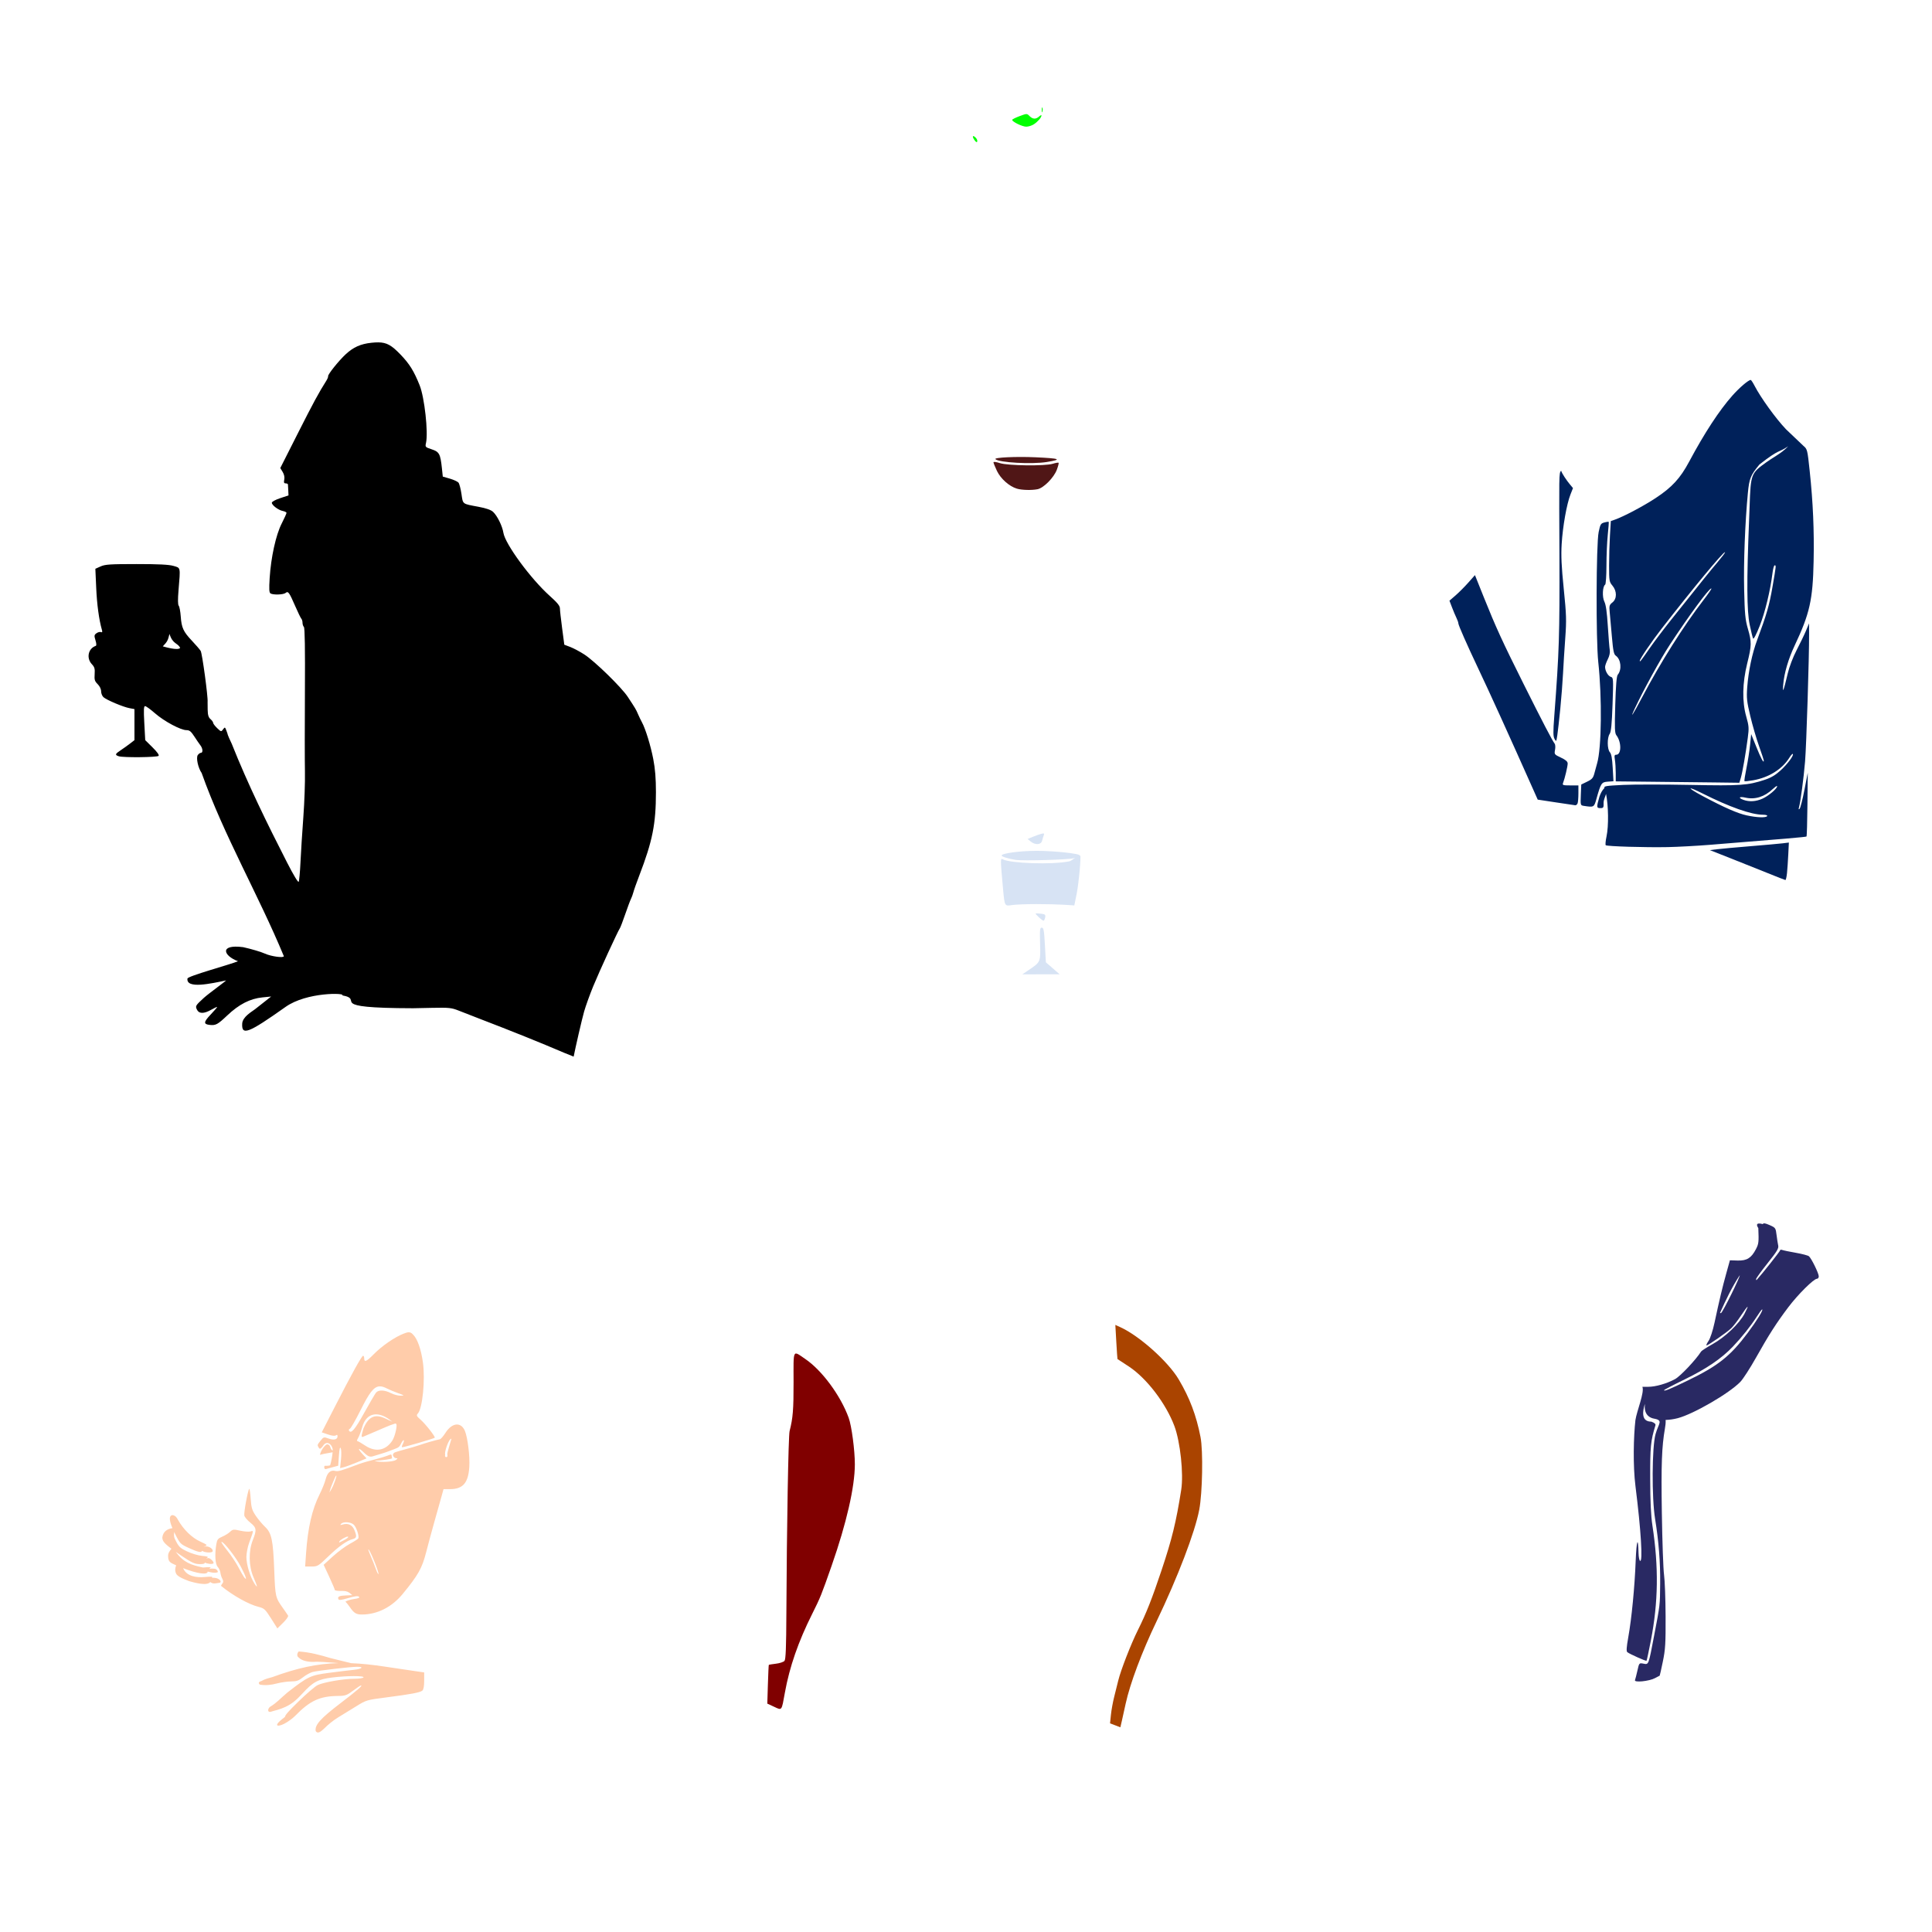 <?xml version="1.0" encoding="UTF-8" standalone="no"?>
<!-- Created with Inkscape (http://www.inkscape.org/) -->

<svg
   xmlns:dc="http://purl.org/dc/elements/1.1/"
   xmlns:cc="http://creativecommons.org/ns#"
   xmlns:rdf="http://www.w3.org/1999/02/22-rdf-syntax-ns#"
   xmlns:svg="http://www.w3.org/2000/svg"
   xmlns="http://www.w3.org/2000/svg"
   xmlns:sodipodi="http://sodipodi.sourceforge.net/DTD/sodipodi-0.dtd"
   xmlns:inkscape="http://www.inkscape.org/namespaces/inkscape"
   width="1080"
   height="1080"
   id="svg2"
   version="1.1"
   inkscape:version="0.47 r22583"
   sodipodi:docname="Skinner.svg">
  <defs
     id="defs4">
    <inkscape:perspective
       sodipodi:type="inkscape:persp3d"
       inkscape:vp_x="0 : 526.18109 : 1"
       inkscape:vp_y="0 : 1000 : 0"
       inkscape:vp_z="744.09448 : 526.18109 : 1"
       inkscape:persp3d-origin="372.04724 : 350.78739 : 1"
       id="perspective10" />
    <inkscape:perspective
       id="perspective2820"
       inkscape:persp3d-origin="0.5 : 0.33333333 : 1"
       inkscape:vp_z="1 : 0.5 : 1"
       inkscape:vp_y="0 : 1000 : 0"
       inkscape:vp_x="0 : 0.5 : 1"
       sodipodi:type="inkscape:persp3d" />
    <inkscape:perspective
       id="perspective2834"
       inkscape:persp3d-origin="0.5 : 0.33333333 : 1"
       inkscape:vp_z="1 : 0.5 : 1"
       inkscape:vp_y="0 : 1000 : 0"
       inkscape:vp_x="0 : 0.5 : 1"
       sodipodi:type="inkscape:persp3d" />
    <inkscape:perspective
       id="perspective3087"
       inkscape:persp3d-origin="0.5 : 0.33333333 : 1"
       inkscape:vp_z="1 : 0.5 : 1"
       inkscape:vp_y="0 : 1000 : 0"
       inkscape:vp_x="0 : 0.5 : 1"
       sodipodi:type="inkscape:persp3d" />
    <inkscape:perspective
       id="perspective3628"
       inkscape:persp3d-origin="0.5 : 0.33333333 : 1"
       inkscape:vp_z="1 : 0.5 : 1"
       inkscape:vp_y="0 : 1000 : 0"
       inkscape:vp_x="0 : 0.5 : 1"
       sodipodi:type="inkscape:persp3d" />
    <inkscape:perspective
       id="perspective3707"
       inkscape:persp3d-origin="0.5 : 0.33333333 : 1"
       inkscape:vp_z="1 : 0.5 : 1"
       inkscape:vp_y="0 : 1000 : 0"
       inkscape:vp_x="0 : 0.5 : 1"
       sodipodi:type="inkscape:persp3d" />
    <inkscape:perspective
       id="perspective6000"
       inkscape:persp3d-origin="0.5 : 0.33333333 : 1"
       inkscape:vp_z="1 : 0.5 : 1"
       inkscape:vp_y="0 : 1000 : 0"
       inkscape:vp_x="0 : 0.5 : 1"
       sodipodi:type="inkscape:persp3d" />
    <inkscape:perspective
       id="perspective6096"
       inkscape:persp3d-origin="0.5 : 0.33333333 : 1"
       inkscape:vp_z="1 : 0.5 : 1"
       inkscape:vp_y="0 : 1000 : 0"
       inkscape:vp_x="0 : 0.5 : 1"
       sodipodi:type="inkscape:persp3d" />
    <inkscape:perspective
       id="perspective6279"
       inkscape:persp3d-origin="0.5 : 0.33333333 : 1"
       inkscape:vp_z="1 : 0.5 : 1"
       inkscape:vp_y="0 : 1000 : 0"
       inkscape:vp_x="0 : 0.5 : 1"
       sodipodi:type="inkscape:persp3d" />
    <inkscape:perspective
       id="perspective7637"
       inkscape:persp3d-origin="0.5 : 0.33333333 : 1"
       inkscape:vp_z="1 : 0.5 : 1"
       inkscape:vp_y="0 : 1000 : 0"
       inkscape:vp_x="0 : 0.5 : 1"
       sodipodi:type="inkscape:persp3d" />
    <inkscape:perspective
       id="perspective7651"
       inkscape:persp3d-origin="0.5 : 0.33333333 : 1"
       inkscape:vp_z="1 : 0.5 : 1"
       inkscape:vp_y="0 : 1000 : 0"
       inkscape:vp_x="0 : 0.5 : 1"
       sodipodi:type="inkscape:persp3d" />
    <inkscape:perspective
       id="perspective7736"
       inkscape:persp3d-origin="0.5 : 0.33333333 : 1"
       inkscape:vp_z="1 : 0.5 : 1"
       inkscape:vp_y="0 : 1000 : 0"
       inkscape:vp_x="0 : 0.5 : 1"
       sodipodi:type="inkscape:persp3d" />
    <inkscape:perspective
       id="perspective7750"
       inkscape:persp3d-origin="0.5 : 0.33333333 : 1"
       inkscape:vp_z="1 : 0.5 : 1"
       inkscape:vp_y="0 : 1000 : 0"
       inkscape:vp_x="0 : 0.5 : 1"
       sodipodi:type="inkscape:persp3d" />
    <inkscape:perspective
       id="perspective7999"
       inkscape:persp3d-origin="0.5 : 0.33333333 : 1"
       inkscape:vp_z="1 : 0.5 : 1"
       inkscape:vp_y="0 : 1000 : 0"
       inkscape:vp_x="0 : 0.5 : 1"
       sodipodi:type="inkscape:persp3d" />
  </defs>
  <sodipodi:namedview
     id="base"
     pagecolor="#ffffff"
     bordercolor="#666666"
     borderopacity="1.0"
     inkscape:pageopacity="0.0"
     inkscape:pageshadow="2"
     inkscape:zoom="0.1724537"
     inkscape:cx="-419.51671"
     inkscape:cy="784.24078"
     inkscape:document-units="in"
     inkscape:current-layer="layer1"
     showgrid="false"
     units="in"
     inkscape:showpageshadow="false"
     borderlayer="false"
     inkscape:window-width="1280"
     inkscape:window-height="1002"
     inkscape:window-x="1276"
     inkscape:window-y="92"
     inkscape:window-maximized="1" />
  <g
     inkscape:label="Layer 1"
     inkscape:groupmode="layer"
     id="layer1"
     transform="translate(0,27.64)">
    <path
       style="fill:#000000"
       d="m 211.423,163.747 c -1.119,-0.007 -2.364,0.068 -3.763,0.217 -6.052,0.643 -10.061,2.425 -14.376,6.403 -3.901,3.595 -10.147,11.402 -9.868,12.332 0.098,0.329 -0.342,1.439 -0.988,2.464 -4.317,6.846 -7.245,12.249 -15.946,29.456 l -9.801,19.385 1.327,2.179 c 0.841,1.388 1.162,2.935 0.893,4.278 -0.324,1.622 -0.147,2.112 0.785,2.112 0.666,0 1.243,0.261 1.272,0.569 0.03,0.308 0.117,1.818 0.19,3.357 l 0.122,2.789 -4.657,1.557 c -2.64,0.878 -4.657,1.976 -4.657,2.545 0,1.384 3.625,4.115 6.132,4.616 1.139,0.228 2.071,0.711 2.071,1.069 0,0.358 -1.211,3.034 -2.694,5.943 -3.236,6.35 -6.003,18.897 -6.728,30.566 -0.382,6.155 -0.278,8.042 0.487,8.515 1.48,0.914 7.214,0.73 8.42,-0.271 1.433,-1.189 2.002,-0.413 5.374,7.337 1.517,3.486 3.061,6.663 3.425,7.053 0.364,0.39 0.663,1.413 0.663,2.274 0,0.861 0.346,1.916 0.772,2.342 0.519,0.519 0.708,12.29 0.569,35.751 -0.114,19.237 -0.111,39.57 0.013,45.186 0.125,5.616 -0.273,17.028 -0.893,25.355 -0.62,8.326 -1.339,19.652 -1.597,25.179 -0.258,5.527 -0.715,10.467 -1.002,10.978 -0.311,0.556 -2.907,-3.746 -6.457,-10.694 -11.16,-21.822 -21.903,-43.693 -30.959,-66.426 -1.213,-2.554 -2.207,-4.795 -2.207,-4.982 0,-0.187 -0.358,-1.282 -0.799,-2.437 -0.772,-2.023 -0.845,-2.043 -1.868,-0.65 -1.032,1.406 -1.112,1.382 -3.289,-0.704 -1.231,-1.179 -2.247,-2.504 -2.247,-2.951 0,-0.447 -0.669,-1.396 -1.489,-2.098 -1.112,-0.952 -1.504,-2.273 -1.57,-5.198 -0.049,-2.157 -0.07,-4.123 -0.041,-4.372 0.311,-2.665 -3.025,-27.271 -3.872,-28.563 -0.598,-0.913 -2.811,-3.473 -4.914,-5.699 -4.788,-5.069 -5.784,-7.248 -6.227,-13.564 -0.194,-2.772 -0.702,-5.461 -1.124,-5.97 -0.51,-0.615 -0.54,-3.538 -0.108,-8.745 1.086,-13.109 1.249,-12.339 -2.829,-13.523 -2.555,-0.742 -8.326,-1.029 -20.698,-1.029 -14.785,0 -17.538,0.193 -20.048,1.327 l -2.924,1.313 0.474,10.613 c 0.404,9.282 1.568,17.912 3.181,23.487 0.366,1.264 0.226,1.586 -0.555,1.286 -0.574,-0.22 -1.688,0.073 -2.477,0.65 -1.282,0.937 -1.346,1.351 -0.555,3.926 0.553,1.798 0.614,2.974 0.162,3.127 -4.233,1.433 -5.387,6.829 -2.193,10.234 1.524,1.625 1.781,2.559 1.57,5.591 -0.216,3.101 0.031,3.916 1.679,5.564 1.157,1.157 1.936,2.755 1.936,4.007 0,1.148 0.587,2.633 1.313,3.289 1.736,1.571 10.978,5.471 14.525,6.132 l 2.802,0.528 0,8.677 0,8.677 -2.423,1.882 c -1.333,1.032 -3.677,2.705 -5.212,3.723 -3.243,2.151 -3.414,2.667 -1.124,3.411 2.466,0.801 21.408,0.617 22.241,-0.217 0.453,-0.453 -0.773,-2.18 -3.371,-4.751 l -4.088,-4.048 -0.514,-9.503 c -0.408,-7.515 -0.311,-9.516 0.447,-9.516 0.527,0 3.004,1.801 5.51,3.993 5.116,4.476 14.362,9.435 17.584,9.435 1.716,0 2.557,0.674 4.413,3.533 1.264,1.948 2.818,4.208 3.438,5.009 1.327,1.715 1.483,4.129 0.271,4.129 -0.467,0 -1.258,0.559 -1.76,1.245 -1.076,1.471 0.145,7.179 2.152,10.044 12.476,35.099 31.826,68.259 45.944,102.393 0,1.122 -7.014,0.174 -10.545,-1.421 -2.202,-0.995 -7.689,-2.62 -12.197,-3.614 -13.503,-1.753 -11.067,4.823 -2.87,7.865 -4.016,1.747 -28.412,8.354 -28.265,9.706 -0.778,5.938 13.251,2.768 21.497,1.042 0.82,-0.225 -9.689,7.308 -12.346,9.747 -4.608,4.229 -4.785,4.517 -3.926,6.403 1.162,2.551 3.913,2.602 8.203,0.149 1.743,-0.996 3.168,-1.641 3.168,-1.435 0,0.206 -1.693,2.157 -3.75,4.332 -3.86,4.081 -3.928,5.278 -0.352,5.658 3.33,0.354 4.403,-0.235 9.733,-5.279 6.64,-6.285 12.762,-9.416 19.737,-10.112 l 4.819,-0.487 -2.978,2.355 c -1.64,1.296 -4.356,3.433 -6.037,4.751 -1.681,1.319 -6.934,4.19 -7.161,8 -0.414,6.942 3.393,5.468 24.245,-9.3 11.868,-8.405 33.831,-7.846 31.676,-6.457 13.192,2.401 -11.03,7.098 39.582,7.202 l 10.559,-0.217 c 9.716,-0.191 10.915,-0.064 15.134,1.611 2.521,1.001 7.773,3.054 11.669,4.548 17.663,6.776 33.684,13.22 47.339,19.06 1.394,0.596 3.153,1.3 5.076,2.044 0.929,-4.788 4.581,-20.74 5.848,-25.192 0.875,-3.076 3.168,-9.444 5.103,-14.16 3.356,-8.178 13.78,-30.863 14.904,-32.434 0.293,-0.41 1.635,-3.929 2.978,-7.824 1.344,-3.896 2.785,-7.758 3.208,-8.569 0.424,-0.811 1.036,-2.483 1.354,-3.723 0.318,-1.24 1.807,-5.445 3.303,-9.34 7.396,-19.256 9.3,-28.84 9.3,-46.58 0,-7.688 -0.42,-12.964 -1.489,-18.505 -1.472,-7.627 -4.364,-17.002 -6.376,-20.657 -0.564,-1.025 -1.533,-3.032 -2.152,-4.467 -1.178,-2.728 -1.354,-3.014 -5.74,-9.679 -3.499,-5.317 -18.474,-19.929 -24.272,-23.676 -2.472,-1.598 -6.012,-3.48 -7.851,-4.183 l -3.344,-1.272 -1.218,-9.219 c -0.676,-5.069 -1.232,-10.066 -1.232,-11.1 0,-1.401 -1.447,-3.174 -5.645,-6.931 -10.631,-9.515 -24.939,-28.98 -25.95,-35.304 -0.613,-3.836 -3.427,-9.534 -5.794,-11.723 -1.176,-1.088 -3.841,-2.017 -8.095,-2.816 -9.286,-1.744 -8.68,-1.278 -9.557,-7.188 -0.428,-2.882 -1.171,-5.727 -1.665,-6.322 -0.494,-0.595 -2.669,-1.605 -4.833,-2.234 l -3.939,-1.137 -0.487,-4.63 c -0.862,-8.08 -1.475,-9.21 -5.699,-10.613 -3.635,-1.207 -3.711,-1.297 -3.195,-3.587 1.318,-5.845 -0.839,-25.418 -3.547,-32.177 -3.229,-8.062 -5.682,-11.999 -10.694,-17.205 -4.914,-5.104 -7.63,-6.794 -12.481,-6.823 z M 94.748,326.731 c 1.845,5.879 4.586,4.904 5.956,7.797 -1.106,1.674 -8.503,-0.522 -9.692,-0.853 2.539,-2.682 2.804,-3.186 3.736,-6.944 z"
       id="path8053"
       sodipodi:nodetypes="csssscccssscccssssssssssssssssccssssssssssssssscccsssssssssscccccssscccsssssssccsccccssssssscccssscccssscssssssssssssscccssssssscccssssccccc" />
    <path
       style="fill:#aa4400"
       d="m 629.232,924.813 c 2.457,-11.34 9.092,-29.018 17.35,-46.227 11.834,-24.663 21.401,-49.689 23.8,-62.257 1.807,-9.47 2.22,-32.897 0.717,-40.635 -2.36,-12.144 -6.061,-21.926 -12.211,-32.275 -5.9,-9.928 -21.887,-24.24 -32.507,-29.102 l -2.899,-1.327 0.542,9.543 c 0.298,5.249 0.596,9.548 0.662,9.553 0.066,0.005 2.995,1.924 6.509,4.265 9.913,6.604 20.607,20.635 25.314,33.216 3.274,8.749 5.195,26.727 3.803,35.578 -2.855,18.145 -5.141,27.491 -11.035,45.108 -5.292,15.818 -8.506,23.955 -13.071,33.09 -3.968,7.94 -9.709,22.677 -11.115,28.533 -0.478,1.989 -1.478,6.001 -2.222,8.915 -0.745,2.914 -1.576,7.466 -1.848,10.117 l -0.494,4.819 2.885,1.106 2.885,1.106 0.862,-3.767 c 0.474,-2.072 1.407,-6.283 2.074,-9.359 z"
       id="path8287" />
    <path
       style="fill:#800000"
       d="m 438.762,918.534 c 2.584,-14.347 7.5,-28.519 15.268,-44.017 4.501,-8.979 5.185,-10.675 10.879,-26.965 8.295,-23.731 12.933,-43.986 12.955,-56.571 0.014,-7.83 -1.793,-21.5 -3.442,-26.039 -4.526,-12.457 -14.915,-26.546 -24.249,-32.885 -7.19,-4.883 -6.597,-6.044 -6.563,12.86 0.027,15.376 -0.36,20.173 -2.215,27.412 -0.688,2.687 -1.587,53.335 -1.802,101.538 -0.087,19.479 -0.345,26.07 -1.053,26.925 -0.516,0.623 -2.658,1.336 -4.761,1.585 -2.103,0.249 -3.906,0.547 -4.007,0.662 -0.101,0.115 -0.331,5.034 -0.512,10.93 l -0.329,10.72 3.782,1.758 c 4.498,2.091 4.17,2.521 6.049,-7.914 z"
       id="path8285" />
    <path
       style="fill:#00215a;fill-opacity:1"
       d="m 978.669,184.75 c -1.274,0 -6.308,4.304 -10.261,8.758 -7.344,8.276 -15.577,20.861 -24.177,36.956 -4.963,9.289 -9.576,14.293 -18.694,20.305 -6.823,4.499 -17.917,10.373 -22.877,12.102 l -2.193,0.758 -0.487,8.027 c -0.27,4.414 -0.487,12.034 -0.487,16.935 0,8.416 0.107,9.035 1.868,11.127 2.579,3.065 2.573,7.387 -0.013,9.422 -1.698,1.336 -1.85,1.87 -1.503,5.469 0.211,2.19 0.76,8.334 1.218,13.659 0.679,7.887 1.081,9.857 2.179,10.626 2.906,2.035 3.496,7.77 1.096,10.64 -0.648,0.775 -1.071,5.916 -1.394,16.772 -0.397,13.352 -0.302,15.872 0.663,17.124 2.889,3.748 2.828,10.83 -0.095,10.83 -1.012,0 -1.15,0.511 -0.772,2.802 0.254,1.538 0.469,4.889 0.474,7.445 l 0,4.643 20.698,0.217 c 11.38,0.116 26.922,0.283 34.546,0.379 l 13.862,0.176 0.826,-2.789 c 0.923,-3.136 2.657,-13.145 3.872,-22.295 0.729,-5.491 0.65,-6.63 -0.853,-11.926 -2.371,-8.356 -2.183,-18.713 0.541,-29.714 2.495,-10.075 2.531,-11.871 0.366,-19.385 -1.48,-5.136 -1.765,-8.195 -2.085,-21.997 -0.35,-15.12 0.514,-37.421 2.098,-54.012 0.76,-7.954 1.537,-9.861 6.471,-15.811 11.572,-9.042 10.141,-6.204 16.063,-10.161 -4.63,4.742 -7.364,5.166 -15.007,10.973 -6.684,5.079 -5.933,7.242 -6.863,30.296 -1.38,34.206 -1.287,50.658 0.338,58.466 0.768,3.691 1.626,7.158 1.909,7.702 0.308,0.594 1.797,-2.238 3.709,-7.08 2.994,-7.581 5.931,-19.748 7.134,-29.51 0.291,-2.358 0.828,-4.291 1.191,-4.291 0.89,0 0.908,-0.19 -1.191,12.007 -1.764,10.249 -3.281,15.517 -8.569,29.713 -2.832,7.603 -4.896,17.429 -5.564,26.505 -0.435,5.908 -0.234,7.82 1.719,16.028 1.22,5.127 3.421,12.686 4.887,16.786 1.465,4.1 2.667,7.773 2.667,8.163 0,1.707 -1.553,-1.182 -4.21,-7.797 l -2.856,-7.08 -0.596,5.956 c -0.328,3.281 -1.241,9.145 -2.031,13.023 -0.79,3.877 -1.292,7.182 -1.124,7.351 0.169,0.169 2.358,-0.058 4.873,-0.501 8.769,-1.545 16.248,-6.22 20.238,-12.643 0.841,-1.354 1.704,-2.29 1.909,-2.085 0.729,0.728 -2.913,5.633 -6.836,9.219 -2.841,2.596 -5.358,4.096 -8.799,5.225 -9.561,3.139 -13.503,3.417 -41.612,2.87 -14.578,-0.284 -31.449,-0.286 -37.497,0 -9.64,0.456 -10.937,0.662 -10.532,1.706 -1.303,1.272 -2.201,3.082 -2.843,4.968 -1.669,5.882 -1.63,6.295 0.582,6.295 1.71,0 1.854,-0.275 1.773,-3.181 -0.026,-0.944 0.724,-2.928 1.381,-4.751 1.315,6.621 1.534,17.758 0.244,23.825 -0.508,2.39 -0.704,4.576 -0.433,4.846 0.655,0.655 22.072,1.308 34.682,1.056 5.536,-0.111 16.105,-0.685 23.487,-1.272 41.009,-3.264 53.731,-4.358 54.066,-4.657 0.205,-0.183 0.436,-8.272 0.528,-17.977 l 0.176,-17.652 -1.882,9.692 c -1.032,5.328 -2.228,10.024 -2.667,10.437 -0.557,0.524 -0.671,0.296 -0.365,-0.745 0.84,-2.863 2.644,-16.473 3.411,-25.72 0.735,-8.848 2.302,-58.481 2.247,-71.204 l -0.027,-5.97 -1.706,4.102 c -0.942,2.255 -3.294,7.125 -5.212,10.816 -2.047,3.939 -4.099,9.329 -4.982,13.05 -2.41,10.162 -2.981,11.557 -2.531,6.213 0.539,-6.405 2.852,-14.282 6.403,-21.808 8.407,-17.817 10.141,-25.51 10.586,-47.041 0.357,-17.292 -0.317,-32.807 -2.193,-50.547 -1.25,-11.824 -1.35,-12.203 -3.466,-13.984 l -9.76,-9.286 c -5.796,-6.097 -14.101,-17.602 -17.639,-24.421 -0.904,-1.743 -1.854,-3.168 -2.098,-3.168 l -5e-5,0 z m -105.967,50.763 c -1.334,1.083 -1.121,2.847 -0.975,46.743 0.152,45.579 -0.111,53.815 -2.883,90.481 -0.666,8.803 -0.642,11.236 0.149,12.671 0.939,1.704 1,1.629 1.543,-1.949 0.311,-2.05 1.068,-8.767 1.679,-14.918 0.61,-6.151 1.298,-15.034 1.53,-19.75 0.231,-4.716 0.795,-13.613 1.245,-19.764 0.73,-9.977 0.632,-12.955 -0.853,-27.588 -1.267,-12.484 -1.542,-18.45 -1.151,-24.976 0.587,-9.804 2.811,-22.341 4.9,-27.642 l 1.421,-3.614 -1.733,-2.085 c -1.769,-2.12 -4.494,-6.103 -4.873,-7.608 z m 26.302,28.509 c -0.418,0.007 -1.259,0.164 -2.166,0.406 -1.992,0.532 -2.285,1.033 -3.181,5.374 -1.395,6.76 -1.557,60.353 -0.217,72.639 2.17,19.9 1.851,48.272 -0.65,56.665 -0.367,1.23 -1.036,3.684 -1.489,5.442 -0.7,2.718 -1.324,3.429 -4.102,4.779 l -3.262,1.584 -0.244,5.821 c -0.235,5.702 -0.204,5.82 1.624,6.105 5.662,0.883 5.771,0.821 7.066,-3.777 2.534,-8.998 2.853,-9.487 6.376,-9.747 l 3.181,-0.23 -0.42,-7.459 c -0.293,-5.32 -0.752,-7.838 -1.597,-8.772 -1.51,-1.668 -1.577,-8.137 -0.108,-10.234 0.8,-1.142 1.219,-5.347 1.611,-16.474 0.511,-14.519 0.47,-14.96 -0.975,-15.419 -1.562,-0.496 -3.195,-3.346 -3.195,-5.55 0,-0.714 0.667,-2.612 1.489,-4.224 0.946,-1.855 1.361,-3.768 1.124,-5.198 -0.207,-1.243 -0.697,-7.291 -1.083,-13.442 -0.487,-7.766 -1.075,-11.93 -1.936,-13.645 -1.293,-2.575 -1.011,-8.588 0.447,-9.489 0.386,-0.239 0.71,-5.026 0.717,-10.64 0.007,-5.614 0.338,-13.361 0.745,-17.219 0.406,-3.858 0.641,-7.129 0.514,-7.256 -0.032,-0.032 -0.132,-0.043 -0.271,-0.041 l 0,-2e-5 z m 65.261,17.016 c 0.035,10e-4 0.051,0.024 0.054,0.068 0.019,0.297 -1.892,2.812 -4.251,5.591 -4.02,4.736 -7.074,8.531 -26.072,32.367 -4.131,5.183 -9.451,12.233 -11.818,15.662 -4.867,7.053 -5.537,7.906 -5.537,7.026 0,-1.025 6.616,-10.756 12.197,-17.936 17.614,-22.664 34.319,-42.818 35.426,-42.777 z m -139.755,12.819 -3.696,4.169 c -2.028,2.289 -5.228,5.507 -7.12,7.147 l -3.438,2.978 1.421,3.723 c 0.785,2.05 1.904,4.711 2.491,5.902 0.587,1.191 1.069,2.58 1.069,3.086 0,0.972 4.898,12.089 10.816,24.569 6.977,14.716 16.987,36.757 31.527,69.39 l 2.017,4.535 10.071,1.53 c 5.536,0.842 10.442,1.573 10.911,1.624 0.469,0.051 1.064,-0.448 1.313,-1.096 0.249,-0.649 0.447,-3.164 0.447,-5.591 l 0,-4.413 -4.548,0 c -4.032,0 -4.495,-0.144 -4.048,-1.3 0.994,-2.564 2.629,-9.471 2.599,-10.965 -0.022,-1.084 -1.109,-2.031 -3.79,-3.289 -3.667,-1.721 -3.747,-1.835 -3.276,-4.345 0.266,-1.417 0.166,-2.97 -0.217,-3.452 -1.26,-1.585 -6.946,-12.506 -17.341,-33.314 -11.909,-23.838 -15.476,-31.615 -22.255,-48.516 l -4.955,-12.373 z m 132.066,7.459 c 0.045,-0.006 0.083,0.002 0.108,0.027 0.176,0.176 -1.851,3.127 -4.494,6.552 -11.03,14.291 -24.023,34.898 -34.357,54.5 -5.029,9.54 -7.033,12.574 -3.939,5.956 4.799,-10.263 14.382,-27.713 19.561,-35.602 10.764,-16.399 21.715,-31.253 23.121,-31.433 z m 36.753,110.434 c 0.071,0.003 0.108,0.045 0.108,0.122 0,1.349 -4.784,5.399 -8.203,6.944 -3.617,1.635 -7.361,1.87 -10.626,0.677 -3.194,-1.166 -2.405,-2.039 1.124,-1.245 5.386,1.212 10.68,-0.464 15.283,-4.833 1.083,-1.028 2.007,-1.676 2.315,-1.665 z m -48.191,1.34 c 0.461,-0.036 2.638,0.834 6.552,2.802 15.186,7.635 27.243,11.887 33.775,11.912 1.701,0.007 2.659,0.311 2.382,0.758 -0.628,1.016 -5.741,0.842 -11.425,-0.393 -5.084,-1.104 -12.493,-4.353 -24.583,-10.789 -5.048,-2.687 -7.293,-4.245 -6.701,-4.291 z m 54.852,30.269 -3.465,0.42 c -1.905,0.23 -10.008,0.955 -18.004,1.611 -7.996,0.656 -16.371,1.417 -18.613,1.692 l -4.075,0.501 11.154,4.399 c 6.138,2.421 15.529,6.163 20.86,8.325 5.331,2.162 9.915,3.964 10.193,3.993 0.278,0.029 0.688,-1.705 0.907,-3.858 0.219,-2.153 0.541,-6.884 0.717,-10.505 l 0.325,-6.579 z"
       id="path8117"
       sodipodi:nodetypes="cssscccsssssssssssccccccssssssccssssssssssssscccsssssssscccsscssssscccssscccssssssccscccssssssssccccccsssscccsscccsssssssssssssccscssssccccccssscccsscccsssssscccscsssccscsssccscssscccccccssscccc" />
    <path
       style="fill:#292963;fill-opacity:1"
       d="m 982.909,658.855 c 0.327,7.911 0.221,8.83 -1.381,11.885 -2.561,4.886 -5.041,6.418 -10.22,6.268 l -4.278,-0.135 -2.044,7.351 c -2.175,7.822 -3.883,15.018 -6.552,27.493 -0.967,4.517 -2.38,8.787 -3.371,10.247 -0.935,1.378 -1.421,2.504 -1.097,2.504 0.871,0 11.326,-7.268 13.767,-9.571 1.157,-1.091 3.59,-4.244 5.415,-7.012 1.825,-2.768 3.503,-5.036 3.723,-5.036 0.22,0 -0.541,1.759 -1.692,3.912 -2.996,5.603 -10.772,13.013 -17.774,16.935 -3.267,1.829 -6.178,3.704 -6.471,4.169 -2.881,4.582 -11.627,13.839 -14.579,15.432 -4.652,2.511 -10.844,4.291 -14.945,4.291 l -3.303,0 c 1.267,3.158 -3.109,13.381 -3.899,18.64 -1.031,9.048 -1.434,25.293 0.027,36.902 3.094,24.573 4.211,42.769 2.558,41.748 -0.41,-0.253 -0.791,-2.203 -0.839,-4.332 -0.223,-9.786 -1.139,-7.297 -1.597,4.332 -0.591,15.019 -2.249,32.116 -4.142,42.722 -1.004,5.626 -1.146,7.826 -0.528,8.339 1.169,0.97 10.393,5.088 10.735,4.792 0.153,-0.133 1.241,-5.187 2.41,-11.236 4.17,-21.579 4.435,-41.129 0.88,-64.368 -0.838,-5.48 -1.208,-13.313 -1.245,-26.099 -0.052,-17.928 0.265,-21.199 2.924,-29.862 0.244,-0.794 -0.465,-1.444 -2.274,-2.098 -8.92,-0.076 -1.793,-13.28 -3.276,-11.994 -1.195,5.57 0.157,8.973 4.034,10.139 6.38,1.126 3.347,2.387 1.584,8.84 -2.013,7.188 -2.169,35.524 -0.257,47.339 2.043,12.628 2.957,24.217 2.843,36.171 -0.119,12.474 -0.004,11.454 -3.438,29.443 -3.13,16.394 -2.934,15.899 -5.929,15.337 -2.38,-0.447 -2.383,-0.433 -3.344,3.858 -0.529,2.364 -1.146,4.771 -1.367,5.347 -0.565,1.472 7.657,0.676 11.087,-1.069 1.399,-0.712 2.628,-1.346 2.721,-1.421 0.093,-0.075 0.89,-3.652 1.773,-7.933 1.396,-6.767 1.597,-10.068 1.53,-25.3 -0.043,-9.637 -0.432,-20.032 -0.866,-23.108 -0.434,-3.076 -0.99,-18.675 -1.232,-34.668 -0.411,-27.172 -0.053,-36.942 1.733,-47.217 0.233,-1.341 0.524,-3.313 0.366,-4.724 2.196,-0.059 4.478,-0.384 6.796,-0.988 8.813,-2.296 28.749,-13.86 34.979,-20.292 1.511,-1.56 5.409,-7.581 8.664,-13.374 7.309,-13.009 11.49,-19.532 18.207,-28.427 5.357,-7.094 14.177,-15.838 15.974,-15.838 0.556,0 1.002,-0.613 1.002,-1.367 0,-1.664 -4.122,-10.082 -5.496,-11.222 -0.541,-0.449 -3.841,-1.326 -7.337,-1.936 -3.497,-0.61 -6.901,-1.315 -7.567,-1.57 -0.667,-0.256 -1.218,-0.159 -1.218,0.217 0,0.5 -10.238,13.421 -13.131,16.569 -0.157,0.171 -0.284,-0.06 -0.284,-0.514 0,-0.455 2.871,-4.433 6.389,-8.84 5.317,-6.658 6.333,-8.335 5.97,-9.923 -0.24,-1.051 -0.655,-3.712 -0.921,-5.916 -0.468,-3.878 -0.602,-4.054 -3.831,-5.482 -2.515,-1.113 -3.465,-1.262 -3.885,-0.582 -4.458,-1.221 -3.188,1.23 -2.477,2.234 z m -10.396,26.397 c 0.483,0.483 -9.345,20.395 -10.383,21.036 -0.333,0.206 -0.609,0.18 -0.609,-0.054 3.234,-7.163 6.65,-14.437 10.992,-20.982 z m 12.508,19.087 c 0.923,0 -2.921,6.269 -8.054,13.131 -9.75,13.035 -16.558,18.427 -33.707,26.708 -9.92,4.79 -13.05,6.065 -13.05,5.32 0,-0.232 5.176,-2.941 11.506,-6.024 12.171,-5.928 20.612,-11.674 26.979,-18.356 4.953,-5.198 10.024,-11.546 13.307,-16.677 1.441,-2.253 2.8,-4.102 3.019,-4.102 z"
       id="path8069"
       sodipodi:nodetypes="cscccssssssssssccccssssssssssccccsscsssssssssscsssssssssssssssscccscccssssssc" />
    <path
       id="path8051"
       style="fill:#501616"
       d="m 585.163,230.622 c 8.875,-1.44 7.482,-2.019 -6.357,-2.642 -10.753,-0.485 -23.3,0.105 -22.354,1.051 1.924,1.924 20.362,2.946 28.711,1.591 z m -5.168,15.215 c 3.406,-0.681 9.125,-6.46 10.783,-10.896 0.731,-1.957 1.179,-3.709 0.994,-3.894 -0.185,-0.185 -1.659,0.068 -3.276,0.562 -4.449,1.359 -25.135,1.1 -29.595,-0.371 -1.963,-0.647 -3.542,-0.847 -3.542,-0.449 0,0.395 0.874,2.565 1.941,4.822 2.053,4.339 6.829,8.596 11.107,9.9 2.732,0.833 8.274,0.988 11.589,0.325 z" />
    <path
       id="path8357"
       style="fill:#d7e3f4"
       d="m 579.298,447.987 c -9.207,0.013 -19.385,1.385 -19.385,2.613 0,0.639 3.715,1.795 7.824,2.437 4.183,0.653 29.815,-0.091 32.597,-0.948 0.25,-0.077 0.491,-0.158 0.731,-0.244 -1.011,0.523 -1.999,1.742 -3.506,2.044 -9.542,1.911 -32.731,1.118 -36.996,-1.164 -1.38,-0.739 -1.38,-0.355 0.108,16.15 0.919,10.186 0.862,10.074 5.09,9.422 1.909,-0.294 8.001,-0.541 13.537,-0.541 5.536,0 12.587,0.174 15.662,0.379 l 5.591,0.365 1.286,-6.335 c 1.241,-6.067 2.612,-21.595 1.99,-21.564 -0.04,0.002 -0.237,0.072 -0.555,0.203 0.099,-0.074 0.18,-0.144 0.217,-0.203 0.638,-1.032 -14.127,-2.627 -24.19,-2.613 z m 9.199,65.654 -3.847,-3.346 -0.536,-9.683 c -0.454,-8.212 -0.719,-9.684 -1.745,-9.684 -1.062,-8.7e-4 -1.179,1.093 -0.959,9.004 0.284,10.231 0.31,10.171 -6.205,14.578 l -3.718,2.515 10.428,-0.018 10.428,-0.018 -3.847,-3.346 z m -4.256,-28.386 c 0.303,-1.585 0.029,-1.835 -2.336,-2.131 -1.474,-0.184 -2.801,-0.233 -2.949,-0.109 -0.363,0.304 3.697,4.036 4.392,4.036 0.302,0 0.704,-0.808 0.893,-1.796 z m -1.726,-42.859 c 0.248,-0.987 0.675,-2.379 0.949,-3.094 0.415,-1.081 0.19,-1.222 -1.345,-0.837 -1.014,0.255 -3.158,1.012 -4.765,1.683 l -2.921,1.22 1.742,1.411 c 2.551,2.066 5.774,1.87 6.339,-0.384 z" />
    <path
       id="path8383"
       style="fill:#00ff00"
       d="m 545.418,49.319 c -1.691,-1.691 -2.168,-0.774 -0.693,1.332 0.82,1.171 1.349,1.447 1.561,0.814 0.176,-0.527 -0.215,-1.492 -0.868,-2.145 z m 37.292,-16.761 c -0.204,-0.505 -0.359,0.089 -0.344,1.319 0.015,1.23 0.182,1.643 0.371,0.918 0.189,-0.725 0.177,-1.732 -0.028,-2.237 z m -4.765,9.269 c 2.186,-1.442 4.212,-3.775 4.252,-4.897 0.013,-0.371 -0.59,-0.119 -1.34,0.559 -1.81,1.638 -3.532,1.557 -5.339,-0.25 -1.481,-1.481 -1.491,-1.481 -5.592,0.053 -2.26,0.845 -4.108,1.783 -4.108,2.083 0,1.059 5.621,3.787 7.829,3.799 1.23,0.007 3.165,-0.6 4.299,-1.347 z" />
    <path
       id="path8023"
       style="fill:#ffccaa"
       d="m 167.091,899.013 c 0.814,0.93 3.46,2.488 8.406,2.355 1.57,-0.276 7.888,0.188 13.781,0.677 -12.214,0.303 -23.2,2.772 -36.956,7.797 -2.261,0.711 -4.028,0.946 -6.254,2.261 -1.454,0.38 -1.773,1.07 -0.907,1.936 3.036,0.642 6.607,0.214 9.611,-0.609 2.4,-0.625 6.006,-1.137 8.014,-1.137 2.952,0 4.208,-0.431 6.552,-2.288 1.594,-1.263 4.001,-2.606 5.347,-2.978 2.725,-0.752 21.176,-2.913 24.962,-2.924 4.07,-0.012 2.691,1.245 -1.868,1.706 -2.358,0.238 -8.479,0.983 -13.605,1.651 -10.624,1.385 -11.828,1.948 -23.473,10.992 -4.542,3.834 -5.646,5.519 -9.923,8.163 -1.336,1.336 -1.089,2.979 0.406,2.694 3.269,-1.046 4.818,-1.131 8.393,-2.789 3.436,-1.625 5.967,-3.625 9.503,-7.499 5.888,-6.451 8.62,-7.914 16.65,-8.921 8.056,-1.01 18.077,-1.035 17.463,-0.041 -0.253,0.41 -2.583,0.745 -5.171,0.745 -5.946,0 -17.039,1.912 -20.427,3.52 -1.423,0.675 -6.265,4.827 -10.762,9.219 -5.532,5.402 -7.397,7.451 -7.567,8.609 -1.035,0.758 -2.464,1.959 -3.059,2.518 -1.288,1.21 -1.603,1.93 -1.002,2.301 2.504,0.43 7.837,-3.495 9.679,-5.334 8.37,-8.578 13.796,-11.106 24.014,-11.222 4.141,-0.047 4.974,-0.339 8.474,-2.965 2.135,-1.602 4.113,-2.91 4.386,-2.91 1.14,0 -1.895,2.631 -11.588,10.044 -11.134,8.516 -14.351,12.148 -13.686,15.486 1.345,1.971 3.424,-0.335 4.779,-1.489 1.846,-1.948 5.355,-4.741 7.797,-6.213 2.442,-1.472 6.979,-4.256 10.085,-6.186 5.561,-3.455 5.816,-3.543 16.772,-4.955 13.842,-1.784 18.893,-2.733 20.184,-3.804 0.648,-0.538 1.015,-2.492 1.015,-5.496 l 0,-4.67 -5.78,-0.839 c -3.178,-0.465 -10.476,-1.548 -16.217,-2.41 -6.929,-1.04 -13.095,-1.7 -18.857,-1.922 l -11.52,-2.843 c -5.776,-1.735 -11.744,-3.323 -17.76,-3.696 -0.976,0.994 -1.221,2.723 0.108,3.465 z m -43.226,-64.713 c 1.171,-0.2 8.045,8.59 10.816,13.916 2.858,5.494 3.709,8.299 1.76,5.807 -0.409,-0.523 -1.838,-3.02 -3.168,-5.55 -1.33,-2.53 -4.078,-6.673 -6.119,-9.205 -2.04,-2.532 -3.565,-4.747 -3.384,-4.927 0.026,-0.026 0.057,-0.034 0.095,-0.041 l 0,0 z M 96.371,819.315 c -1.907,0.273 -1.895,2.734 0.013,7.283 -3.036,0.492 -5.179,1.948 -5.645,5.158 0,1.895 0.918,3.268 5.103,6.362 -2.056,2.489 -1.934,3.356 -1.814,5.144 0.37,1.973 0.702,2.542 4.44,4.129 -0.633,1.68 -0.758,2.963 -0.027,4.616 0.656,1.322 2.646,2.474 7.229,4.21 2.661,0.742 9.911,2.875 11.885,0.514 1.615,1.312 3.149,0.635 4.941,0.447 1.279,-0.03 1.247,-1.595 -1.137,-2.518 -0.932,-0.271 -1.93,-0.389 -2.897,-0.298 0.675,-0.675 -0.231,-0.782 -3.912,-0.447 -4.603,0.425 -10.244,-0.264 -12.183,-4.941 7.906,3.109 13.726,3.923 13.726,1.909 1.328,0.299 3.764,1.048 5.564,0.379 0.499,-0.469 -0.669,-1.89 -1.706,-1.963 -0.778,-0.055 -2.124,-0.235 -3.113,0.149 0.171,-0.176 0.352,-0.334 0.555,-0.46 0.982,-0.612 0.017,-0.709 -3.912,-0.379 -6.602,-1.377 -10.944,-2.796 -15.202,-8.745 0.908,0.634 1.917,1.319 3.046,2.085 5.736,3.892 7.49,4.714 10.112,4.751 2.189,0.032 2.923,-0.12 3.113,-0.853 1.18,0.681 4.089,1.082 4.724,0.447 0.666,-0.666 -1.783,-2.978 -2.762,-2.965 -0.432,0.006 -0.859,0.113 -1.232,0.284 0.164,-0.19 0.347,-0.351 0.541,-0.46 0.893,-0.5 0.14,-0.778 -2.802,-1.042 -2.246,-0.202 -5.985,-1.321 -8.488,-2.531 -4.15,-2.007 -4.642,-2.519 -6.89,-7.188 -0.516,-1.072 -0.354,-2.46 -0.271,-3.614 0.163,0.339 0.322,0.685 0.501,1.042 2.75,5.487 2.983,5.725 7.73,7.892 5.055,2.308 6.982,2.76 7.405,1.543 0.973,0.989 5.654,1.433 5.875,0.244 0.332,-1.792 -3.441,-3.524 -5.13,-2.274 0.271,-0.264 0.604,-0.474 0.988,-0.596 1.403,-0.445 1.013,-0.799 -2.802,-2.531 -4.661,-2.116 -9.413,-6.742 -12.44,-12.129 -0.722,-1.432 -1.558,-2.483 -3.127,-2.653 l 3e-5,0 z m 42.993,-14.701 c -0.015,-0.007 -0.026,0 -0.041,0.013 -0.782,0.782 -3.104,13.408 -2.748,14.945 0.195,0.845 1.705,2.625 3.357,3.953 3.494,2.808 3.665,4.025 1.381,9.801 -2.43,6.143 -2.28,14.54 0.365,20.657 2.371,5.484 2.542,6.679 0.501,3.493 -2.371,-3.701 -4.466,-10.661 -4.44,-14.769 0.013,-2.089 0.703,-5.637 1.53,-7.892 2.609,-7.123 2.583,-6.946 0.785,-6.376 -0.883,0.28 -3.455,0.099 -5.713,-0.406 -3.833,-0.858 -4.213,-0.809 -5.78,0.663 -0.923,0.867 -2.905,2.083 -4.399,2.707 -2.305,0.963 -2.796,1.579 -3.222,4.102 -0.975,5.774 -0.657,11.176 0.745,12.725 0.725,0.801 1.408,2.266 1.516,3.249 0.108,0.983 0.589,2.527 1.069,3.425 0.672,1.255 0.668,1.883 -0.027,2.721 -0.497,0.599 -0.77,1.183 -0.609,1.313 6.795,5.498 15.349,10.274 20.942,11.682 3.112,0.784 3.701,1.324 6.944,6.444 l 3.533,5.591 3.222,-3.168 c 1.775,-1.742 3.028,-3.535 2.775,-3.98 -0.252,-0.445 -1.529,-2.31 -2.843,-4.156 -4.247,-5.964 -4.329,-6.323 -4.887,-20.887 -0.664,-17.32 -1.458,-21.108 -5.158,-24.597 -1.527,-1.44 -3.869,-4.235 -5.198,-6.213 -2.069,-3.08 -2.482,-4.444 -2.829,-9.516 -0.209,-3.055 -0.542,-5.427 -0.772,-5.523 l -2e-5,0 z m 66.585,33.838 c 0.049,0.005 0.127,0.081 0.244,0.23 1.343,1.715 5.839,13.113 5.361,13.591 -0.182,0.182 -0.843,-1.118 -1.462,-2.883 -0.619,-1.765 -1.998,-5.228 -3.073,-7.689 -0.874,-1.999 -1.282,-3.269 -1.069,-3.249 z m -11.696,-7.12 c 0.244,-0.029 0.393,0.026 0.393,0.176 0,0.545 -1.527,1.506 -4.765,3.005 -0.365,0.169 -0.424,-0.075 -0.135,-0.541 0.583,-0.944 3.451,-2.514 4.508,-2.64 z m -6.308,-34.113 c 0.617,-0.215 -1.493,5.633 -2.667,7.581 l -1.124,1.868 0.487,-1.868 c 0.268,-1.025 2.777,-7.069 3.141,-7.459 0.067,-0.071 0.121,-0.108 0.162,-0.122 z m 64.395,-20.617 c 0.109,0 -2.516,7.992 -2.301,8.813 0.244,0.932 0.03,1.489 -0.582,1.489 -0.612,0 -0.839,-0.557 -0.596,-1.489 -0.589,-0.82 1.853,-8.813 3.479,-8.813 z m 3.032,-7.933 c -2.09,0.035 -4.429,1.613 -6.376,4.684 -1.185,1.868 -2.573,3.47 -3.086,3.56 -1.917,0.336 -9.212,2.424 -11.263,3.222 -1.169,0.455 -6.025,1.87 -10.802,3.141 -4.777,1.27 -3.595,1.546 -3.885,1.719 -0.911,0.544 0.267,2.504 1.503,2.504 0.978,0 0.943,0.177 -0.203,1.015 -1.249,0.913 -8.242,1.546 -11.899,0.501 0.68,-0.095 1.405,-0.193 1.99,-0.19 1.128,0.006 7.824,-0.876 7.824,-1.286 -0.283,-0.867 0.009,-2.446 -1.002,-2.044 -5.793,2.327 -11.908,3.252 -17.747,5.361 -9.85,3.727 -11.458,4.18 -13.104,3.75 -2.501,-0.654 -4.355,0.986 -5.279,4.657 -0.479,1.903 -2.014,5.712 -3.398,8.461 -4.192,8.325 -6.58,18.727 -7.554,32.868 l -0.514,7.459 3.547,0 c 3.397,0 3.794,-0.233 9.246,-5.496 5.934,-5.729 10.559,-9.019 13.835,-9.841 2.2,-0.552 2.362,-1.559 0.853,-5.171 -1.159,-2.773 -3.563,-3.861 -6.525,-2.965 -1.381,0.418 -1.542,0.333 -0.826,-0.42 1.263,-1.329 5.31,-1.055 6.999,0.474 1.532,1.387 3.249,6.604 2.545,7.743 -0.237,0.384 -2.353,1.731 -4.697,2.992 -2.344,1.261 -6.594,4.407 -9.449,6.999 l -5.185,4.724 3.141,6.755 c 1.727,3.718 3.141,7.08 3.141,7.472 2.635,0.959 5.485,-0.384 8.054,1.381 l 1.706,1.381 -3.371,0.122 c -3.895,0.149 -4.994,0.644 -4.467,2.017 0.299,0.78 1.436,0.674 5.564,-0.541 3.662,-1.078 5.409,-1.291 5.97,-0.731 0.56,0.56 -0.253,0.933 -2.789,1.286 -1.783,0.248 -3.806,0.868 -4.779,1.435 0.586,0.553 1.655,1.893 2.342,2.897 2.472,3.611 3.633,4.328 6.999,4.318 8.493,-0.025 16.629,-4.144 22.661,-11.479 8.647,-10.515 10.843,-14.413 13.104,-23.243 1.147,-4.48 3.272,-12.337 4.724,-17.463 1.452,-5.126 3.179,-11.247 3.831,-13.605 l 1.178,-4.291 3.601,0 c 7.242,0 10.233,-3.435 10.816,-12.427 0.381,-5.871 -0.914,-16.42 -2.464,-20.129 -1.015,-2.429 -2.664,-3.604 -4.508,-3.574 z m -37.646,-2.762 c 0.545,0.438 1.071,0.826 1.57,1.178 -4.608,-1.706 -11.292,-7.566 -16.082,3.668 -1.352,4.554 -1.375,5.243 -0.176,4.738 0.513,-0.216 3.784,-1.609 7.269,-3.1 3.486,-1.491 6.978,-3.024 7.797,-3.303 1.215,-0.414 2.084,-0.707 2.829,-0.975 0.185,0.09 0.338,0.149 0.42,0.149 1.007,0 -0.346,6.51 -1.909,9.178 -3.713,5.92 -9.499,6.731 -14.999,3.195 -2.193,-1.476 -4.292,-2.68 -4.67,-2.68 -0.378,0 -0.203,-0.756 0.379,-1.679 0.582,-0.923 1.601,-3.623 2.274,-5.997 2.311,-8.47 8.972,-9.027 15.297,-4.372 z m -5.591,-18.559 c 1.277,-0.069 2.66,0.402 4.318,1.259 1.291,0.668 4.047,1.807 6.119,2.545 3.57,1.271 3.638,1.356 1.313,1.408 -1.349,0.03 -3.767,-0.628 -5.374,-1.448 -3.538,-1.805 -6.914,-1.911 -8.298,-0.271 -0.563,0.667 -3.556,5.773 -6.647,11.357 -5.152,9.31 -7.296,11.815 -8.474,9.909 -0.241,-0.39 -0.015,-0.871 0.501,-1.069 0.516,-0.198 3.231,-4.924 6.024,-10.505 4.688,-9.367 7.254,-13.009 10.518,-13.185 z m 13.456,-29.456 c -4.841,1.849 -12.038,6.799 -16.556,11.385 -4.17,4.233 -5.442,4.805 -5.442,2.45 0,-0.82 -0.271,-1.489 -0.609,-1.489 -0.768,0 -6.484,10.33 -15.879,28.671 l -7.242,14.133 3.479,1.191 c 2.205,0.754 3.823,0.935 4.413,0.501 0.646,-0.475 0.934,-0.313 0.934,0.541 0,1.809 -2.067,2.298 -5.09,1.205 -2.543,-0.92 -2.726,-0.867 -4.372,1.191 -1.945,2.431 -1.96,2.486 -1.015,3.98 0.567,0.897 0.979,0.743 2.288,-0.921 2.251,-3.828 5.573,-0.502 5.51,2.45 -1.747,-0.554 -0.86,-3.12 -2.91,-3.384 -0.74,-0.477 -3.645,2.736 -4.251,5.821 l 2.125,-0.528 c 0.895,-0.221 3.594,-0.592 4.968,-0.907 -0.2,2.16 -0.754,5.259 -1.394,7.296 -0.764,0.241 -1.731,0.302 -2.572,0.271 -0.547,-0.185 -0.655,0.2 -0.745,0.704 0,0.639 0.334,1.164 0.745,1.164 l 7.08,-1.922 0.393,-5.564 c 0.273,-3.862 0.587,-5.149 1.029,-4.21 0.35,0.744 0.411,3.553 0.135,6.24 l -0.501,4.887 2.085,-0.528 c 1.144,-0.286 4.473,-1.508 7.391,-2.721 l 5.306,-2.207 -2.139,-2.288 c -3.1,-3.319 -2.63,-4.162 0.582,-1.042 3.004,2.918 3.679,2.691 6.823,1.638 1.381,-0.463 4.997,-1.429 7.337,-2.369 4.597,-1.847 5.443,-1.601 6.552,-3.926 0.676,-1.418 1.417,-2.4 1.638,-2.179 0.221,0.221 0.016,1.127 -0.46,2.017 -0.477,0.89 -0.727,1.764 -0.555,1.936 0.291,0.291 17.731,-4.78 18.343,-5.334 0.498,-0.451 -5.101,-7.613 -7.824,-10.004 -2.408,-2.115 -2.56,-2.462 -1.557,-3.601 2.558,-2.905 4.118,-18.793 2.789,-28.387 -1.048,-7.566 -3.118,-13.407 -5.591,-15.73 -1.655,-1.899 -3.169,-1.217 -5.239,-0.433 z" />
  </g>
</svg>
